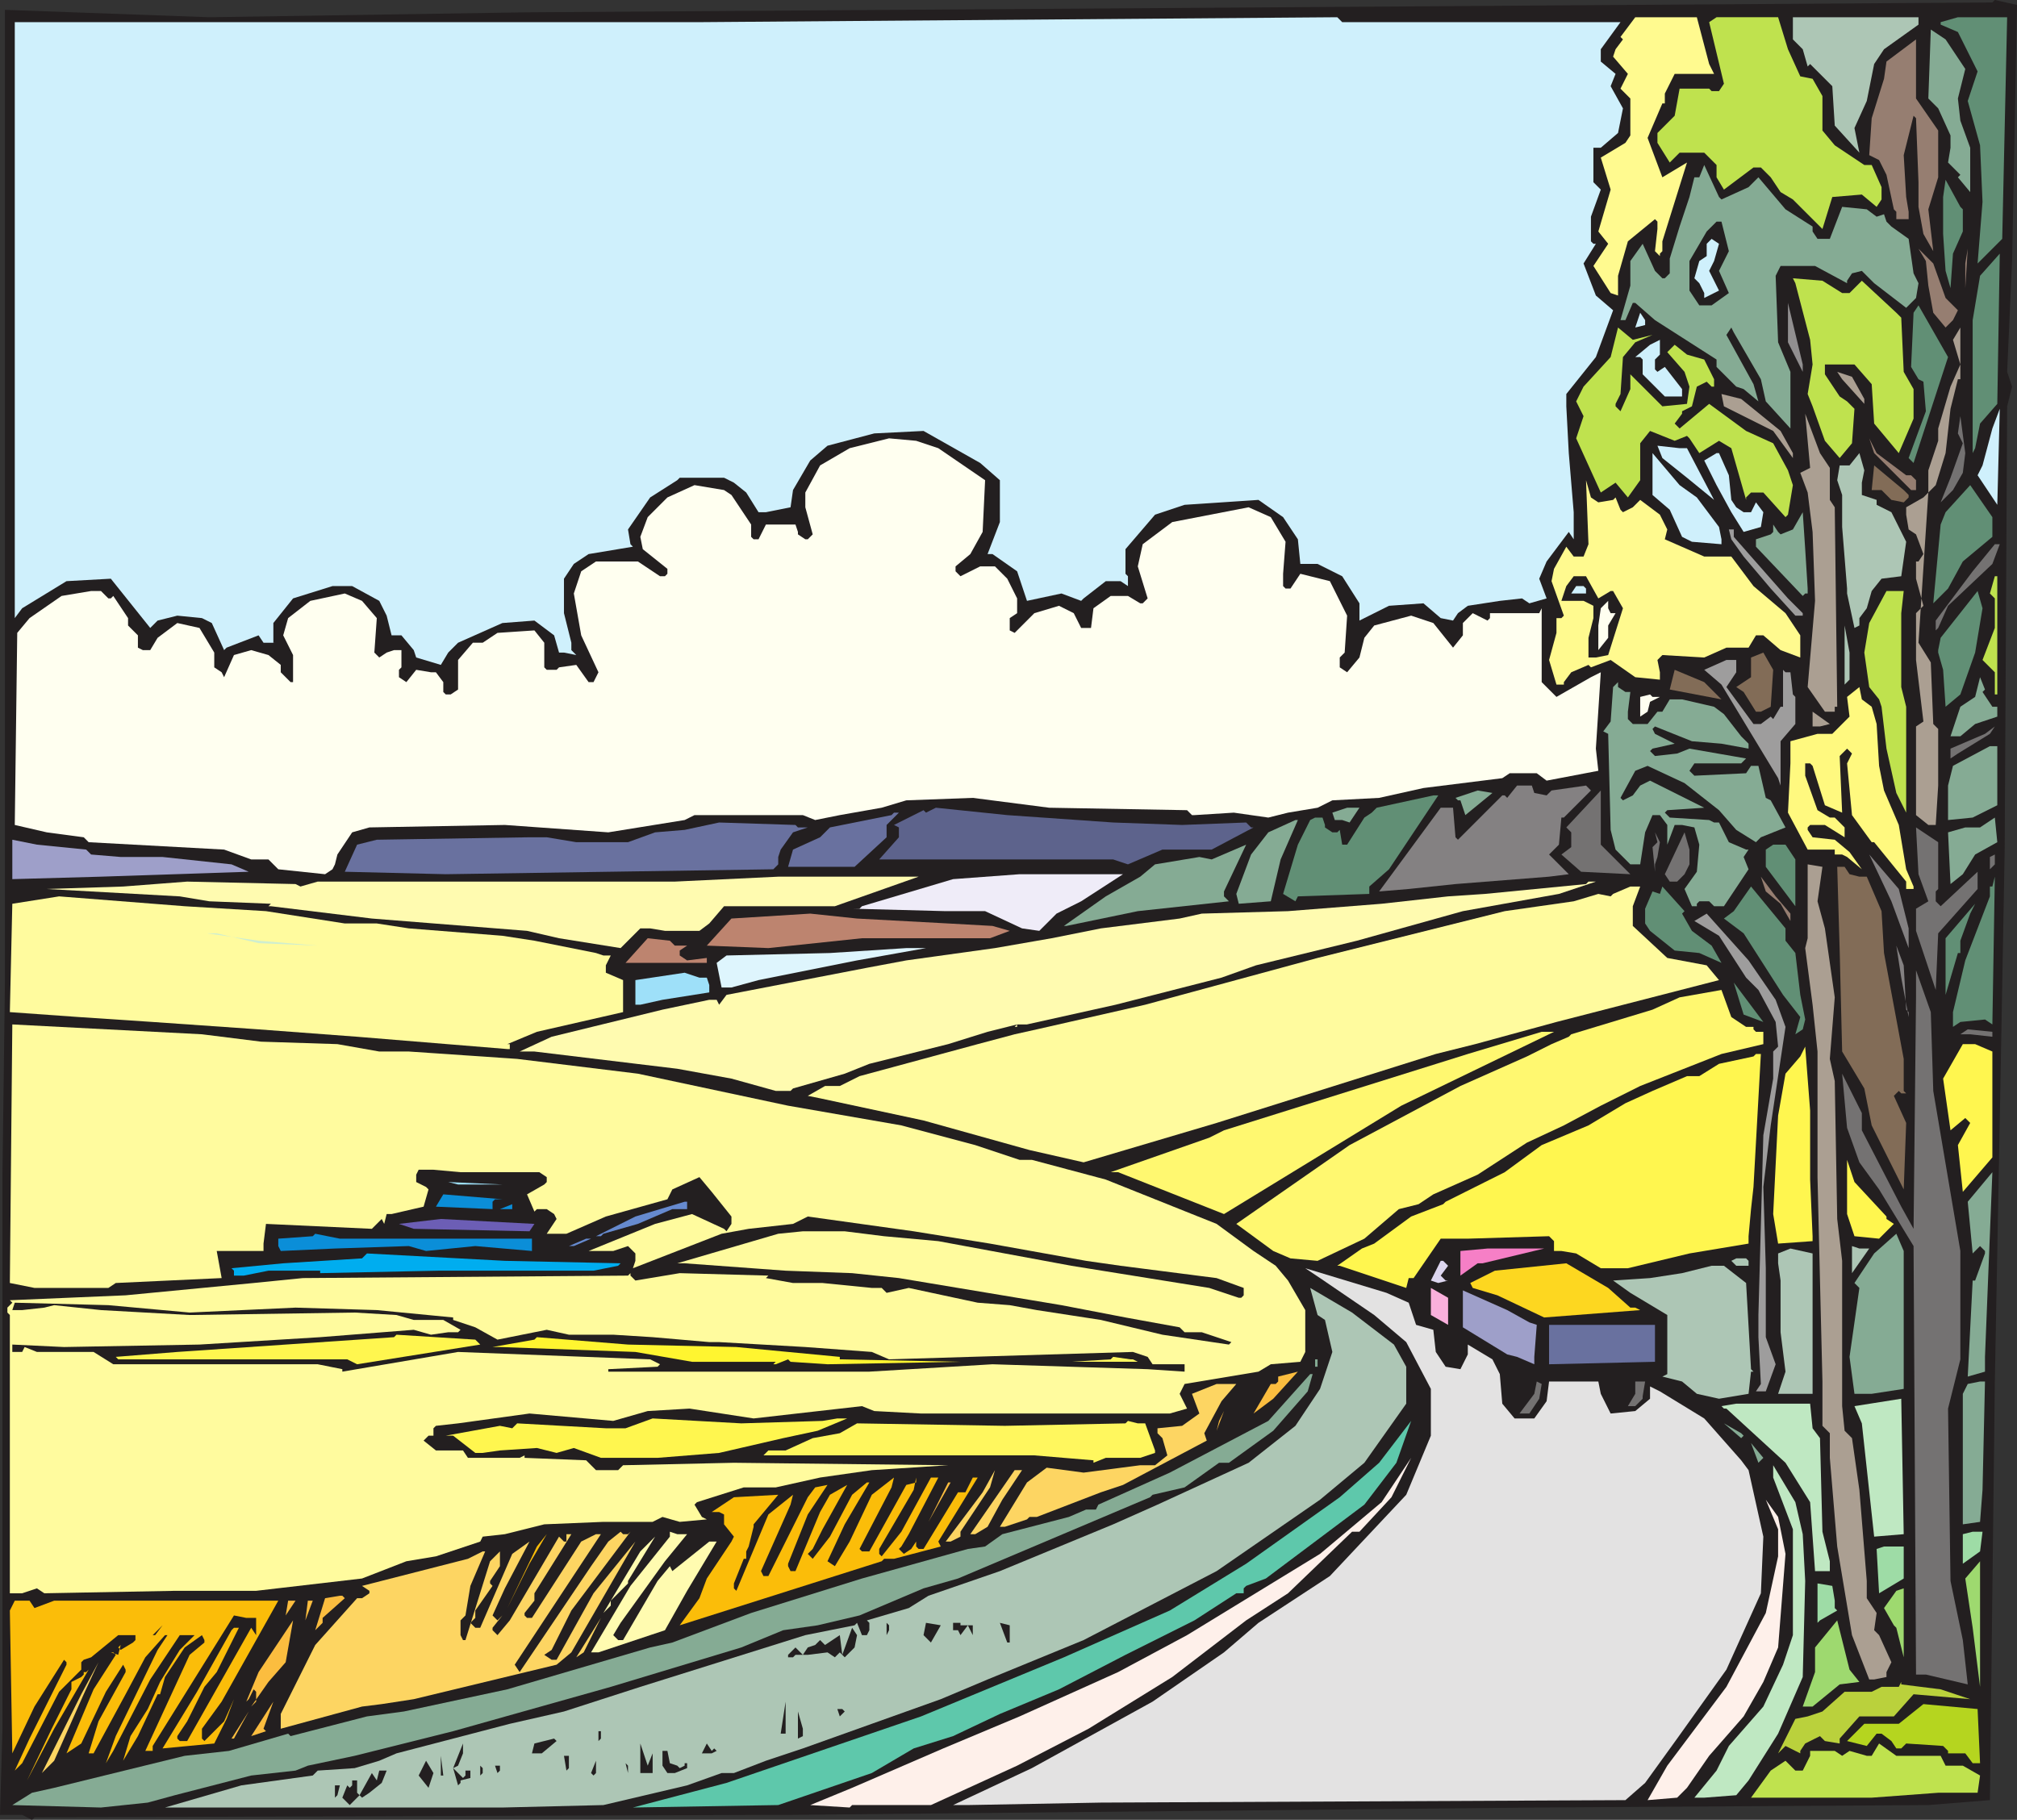 <svg xmlns="http://www.w3.org/2000/svg" width="614.25" height="554.25"><rect width="100%" height="100%" fill="#333333" stroke="none"/><path fill="#231f20" fill-rule="evenodd" d="m613.5 41.25-.75 38.25-1.5 33.75 1.5 4.5-1.5 6-.75 135-1.5 82.5-1.5 79.5-1.5 127.5-18.75 1.5-119.25.75-228 2.25h-7.5l-222 .75-.75.75-3-1.5H0l.75-26.25V357.75l.75-58.5V3l62.25 2.25 96.75-1.5 446.25-3 .75-.75 6.75 1.5-.75 39.75"/><path fill="#cff0fc" fill-rule="evenodd" d="m493.5 6.75-6 8.25v3.75l4.5 3.75-1.5 3.75 3.75 6.75-1.5 7.5-5.25 4.5h-2.25v10.5l2.25 2.25-3 8.25v7.5l.75.75h.75l-3.75 6L486 90l5.25 4.5-5.25 14.25-9 11.25v3.75l.75 14.25 1.5 18v8.25l-1.5-2.25-6.75 9-2.25 5.25 2.25 6-5.25 1.5-2.25-1.5-6.75.75-9.75 1.5-3 2.25-1.5 2.25-3.75-.75-5.25-4.5-10.5.75-9 4.5v-5.25l-5.25-8.25-7.5-3.75H396l-.75-7.5-4.5-6.75-7.5-5.25-22.5 1.5-9 3-9 10.5v7.5l.75.75v3l-2.25-1.5h-4.5l-6.75 5.25-.75.75-6-2.25-10.5 2.25-3-9-7.5-5.25h-1.5l3.75-9.75v-12.75l-6-5.25-17.25-9.75-15 .75-14.25 3.75-5.25 4.5-5.25 9-.75 5.25-7.5 1.5H231l-3.75-6-3.75-3-3-1.5H207l-.75.75-8.25 5.25-6.75 9.75.75 4.5.75.75-13.5 2.25-4.5 3-3 4.5v10.5l2.25 9V198l1.5 1.5-3.75-.75h-1.5l-1.5-5.25-6-4.5-9.75.75-13.5 6-3 3-2.25 3.75-7.5-2.25L126 198l-3.75-4.5h-3l-1.5-6-2.25-4.5-8.25-4.5h-6l-12 3.75-6 7.5v6H84h-3.75l-1.5-2.25-9.75 3.75-.75.75-3.75-8.25-3-1.5-7.5-.75-6 1.5-2.25 2.25-12-15-13.5.75-13.5 8.25-2.25 3V6.75H213l194.25-1.5 1.5 1.5h84.75"/><path fill="#fffa8f" fill-rule="evenodd" d="m520.5 19.5 1.5 3h-12l-3 6v3h-.75l-4.5 10.5 4.5 12 7.5-4.5-7.5 24v3l-.75.75V78l-1.5-1.5.75-6.75V67.5l-.75-.75-8.25 6.75-3 10.5v6l-2.25-.75-5.25-8.25 4.5-6.75-3-3.75 3.75-12.75-3-9.75 7.5-4.5 1.5-2.25V30l-3-3 2.25-4.5-4.5-5.25L492 15l2.25-3-.75-.75 4.5-6h18.75l3.75 14.25"/><path fill="#bfe24e" fill-rule="evenodd" d="m544.5 15 3.75 8.25L552 24l3 5.25v10.5l3.75 4.5 9 6H570l3 6.75v3.75L571.5 63l-4.5-3.75-9 .75-3 9.75-9-9-3.75-2.25-3-4.5-3-3H534l-9 6.75-2.25-3.75v-3.75L519 46.5h-7.5l-3 3-3.75-6v-3l5.25-5.25 1.5-8.25h9l.75.75h2.25l1.5-2.25-4.5-18.75 2.25-1.5h18.75l3 9.75"/><path fill="#adc6b5" fill-rule="evenodd" d="m584.25 7.5-10.5 7.5-3 4.5-2.25 11.25-3.75 8.25 1.5 7.5-7.5-8.25-.75-12-6.75-6.75-.75.75L549 15l-3-3V5.25h38.25V7.5"/><path fill="#618f75" fill-rule="evenodd" d="m609.75 72.75-7.5 7.5 1.5-18.75-.75-17.25-3.75-13.5 3-9-6-12L591 7.5v-.75l5.25-1.5h15l-1.5 67.5"/><path fill="#85ab94" fill-rule="evenodd" d="m598.5 21-2.25 9 .75 6.75 3 8.25v13.5l-3.75-4.5.75-.75-3.75-3.75.75-4.5v-3.75L590.25 33l-3-3L588 9l4.5 3 6 9"/><path fill="#967e71" fill-rule="evenodd" d="m583.5 30 6.75 9.75V54l-3 9.75 1.5 12.75-3-5.25-1.5-8.25v-7.5L583.5 36l-.75-.75-3 12L580.5 60l.75 4.5v2.25h-3.75V64.5l-.75-.75-2.25-10.5-2.25-4.5-3-1.5L570 36l3.75-12 .75-5.25 9-6.75v18"/><path fill="#85ab94" fill-rule="evenodd" d="M524.25 60.75 532.5 57l3-3 8.25 9.75L552 69v1.5l1.5 2.25h3.75L561 63l7.5.75 3 2.25 2.25-.75.75 2.25L576 69l5.25 3.75 1.5 10.5 1.5 3-.75 4.5-3 3-9.75-7.5L567 82.5l-3 .75-1.5 2.25v.75L552.75 81h-10.5l-1.5 3 .75 20.25 3.75 9v17.25l-7.5-8.25-1.5-6.75-8.25-14.25-.75-1.5-1.5 2.25 8.25 15 1.5 5.25-4.5-3.75-2.25-.75-6-6v-2.25L504 97.5l-6-5.25h-.75L495 97.5h-1.5l3-10.5v-7.5l3.75-5.25L504 82.5l2.25 2.25h.75l1.5-1.5v-4.5l3-9.75 3-9 1.5-6h1.5l1.5-3.75 4.5 9.75.75.75"/><path fill="#618f75" fill-rule="evenodd" d="M597.75 63.75v6.75l-3 6.75-.75 10.5-1.5-5.25-.75-11.25V60l.75-5.25L597 63l.75.75"/><path fill="#231f20" fill-rule="evenodd" d="m526.5 76.5-3 6 3 6.75-5.25 3.75h-3.75l-3-4.5v-9l5.25-9 3-3h1.5l2.25 9"/><path fill="#cff0fc" fill-rule="evenodd" d="m522 79.5-1.5 3 3 6-4.5 2.25v-1.5l-1.5-3-1.5-1.5 1.5-5.25 2.25-1.5v-3.75l1.5-1.5 2.25 1.5-1.5 5.25"/><path fill="#967e71" fill-rule="evenodd" d="m592.5 90.75 3.75 3.75-1.5 3-2.25 2.25-3.75-4.5-1.5-8.25-.75-7.5-2.25-3.75 4.5 4.5 3.75 10.5m6-10.5.75-4.5-.75 12zm0 0"/><path fill="#618f75" fill-rule="evenodd" d="m603 129-1.5 7.5-.75 1.5V97.5L603 84l6-6.75-.75 45.75-5.25 6"/><path fill="#bfe24e" fill-rule="evenodd" d="M561 89.25h2.25L567 85.5l10.5 9.75 1.5 1.5.75 16.5 3 5.25v9l-4.5 10.5-7.5-9-.75-12-5.25-6h-9v3l4.5 6.75 2.25 1.5 2.25 2.25L564 135l-3.75 4.5-4.5-5.25-3.75-10.5-1.5-3.75 1.5-9-.75-7.5-4.5-17.25-.75-1.5 9 .75 6 3.75"/><path fill="#918f90" fill-rule="evenodd" d="m549 113.25-4.5-9v-12L549 111v2.25"/><path fill="#618f75" fill-rule="evenodd" d="m582.75 141-1.5-1.5 5.25-14.25-.75-9-1.5-.75-2.25-3.75.75-16.5 1.5-2.25 9 15.75-10.5 32.25"/><path fill="#cff0fc" fill-rule="evenodd" d="m501 99-3 .75 1.5-4.5 1.5 2.25V99"/><path fill="#bfe24e" fill-rule="evenodd" d="m503.25 102-5.25 2.25-3.75 4.5-.75 11.25-1.5 3v.75l1.5 1.5 3-6.75V114l9.75 9.75 7.5-.75.75-5.25-1.5-4.5-5.25-6L510 105l3.75 3 5.25 1.5 3 6v2.25h-.75l-1.5-1.5-3 1.5-1.5 6-3 1.5v.75l-2.25 3 1.5 1.5 9-7.5 11.25 8.25L540 135l4.5 8.25 1.5 4.5-1.5 9-.75.75L537 150h-3.75l-1.5 1.5v.75l-4.5-15.75-3.75-2.25-6 3.75-3-4.5-.75-.75-3.75 1.5-7.5-3-3 3.75v11.25l-3.75 5.25L492 147l-4.5 3-7.5-16.5 2.25-6.75-2.25-4.5 2.25-4.5 8.25-9 2.25-9 4.5 3.75 6-1.5"/><path fill="#ab9f92" fill-rule="evenodd" d="m596.25 115.5-2.25 9-1.5 13.5-3 9.75-2.25 2.25-3 45.75 3.75 6 .75 18.75 1.5 1.5v17.25l-.75 12h-2.25l-3.75-3v-27l2.25-1.5L583.5 201v-14.25l2.25-2.25-2.25-8.25V171h.75l1.5-2.25-2.25-6-2.25-1.5-.75-4.5v-2.25l5.25-3 1.5-1.5v-6.75l3-9v-3.75l3.75-12.75 3-6.75-2.25-7.5 2.25-3.75v15.75h-.75"/><path fill="#cff0fc" fill-rule="evenodd" d="M504 109.5v3l.75.75 2.25-1.5 5.25 6.75v2.25H507l-6.75-6.75v-4.5l-.75-.75H498l4.5-3.75 3-1.5v4.5l-1.5 1.5"/><path fill="#ab9f92" fill-rule="evenodd" d="M567.75 121.5v1.5l-6.75-7.5-1.5-2.25 4.5 1.5 3.75 6.75m-25.5 9.75L546 138v1.5l-6-8.25-15-7.5-.75-3.75 6 1.5 12 9.75"/><path fill="#cff0fc" fill-rule="evenodd" d="m602.25 144.75 1.5-3 3-11.25 2.25-6-.75 29.25-6-9"/><path fill="#ab9f92" fill-rule="evenodd" d="M557.25 142.5v9.75l1.5 2.25.75 60.75h-.75v1.5h-3l-5.25-7.5 2.25-26.25-.75-21-1.5-12-2.25-6 3-1.5-1.5-16.5 4.5 12 3 4.5"/><path fill="#747272" fill-rule="evenodd" d="m597.75 144-3 5.25L591 153l3-7.5 3.75-10.5-1.5-3 .75-5.25 1.5 11.25-.75 6"/><path fill="ivory" fill-rule="evenodd" d="m285.75 136.5 14.25 9.75-.75 15.75-3.75 6.75-4.5 3.75v1.5l1.5 1.5 6-3h4.5l3.75 3.75 3 6v4.5l-2.25 1.5V192l1.5.75 6-6 7.5-2.25 4.5 2.25 2.25 4.5h3l.75-6 5.25-3.75h5.25l3.75 2.25h.75l1.5-1.5-3-9.75 1.5-6.75 9-6.75 23.25-4.5 6.75 3 4.5 7.5-.75 9.75v3.75l.75.75h1.5l3-4.5 9 2.25 5.25 10.5-.75 11.25-1.5 1.5v3l2.25 1.5 3.75-4.5 1.5-6 3-3.75 11.25-3 6.75 2.25 6 7.5 3-3.75v-3.75l3-3L453 189l.75-.75v-1.5h15l.75-1.5v22.5l4.5 4.5 10.5-6 3-1.5L486 228l.75 6.75-15.75 3-3-2.25h-8.25l-2.25 1.5-24 3-13.5 3-14.25.75-4.5 2.25-9 1.5-6 1.5-10.5-1.5-12 .75H363l-1.5-1.5-42-.75-23.25-3-20.25.75-7.5 2.25-12.75 2.25-7.5 1.5-3.75-1.5h-33l-3 1.5-23.25 3.75-31.5-2.25-41.25.75-5.25 1.5-4.5 6.75-.75 3-.75 1.5-2.25 1.5-14.25-1.5-3-3H76.5l-8.25-3L27 256.5l-1.5-1.5-11.25-1.5-9.75-2.25.75-58.5 3.75-4.5 9.75-6.75 9-1.5h3l2.25 2.25h.75l.75-.75 4.5 6.75v2.25l3 3v3.75l1.5.75h2.25l2.25-3.75 6-4.5 6.75 1.5 4.5 7.5v4.5l2.25 1.5.75 1.5 3-6.75 5.25-1.5 5.25 1.5 3.75 3v2.25l3 3h.75v-8.25l-3-6 1.5-5.25L94.5 183l10.5-2.25 5.25 2.25 4.5 5.25-.75 10.5 1.5 1.5 2.25-1.5L120 198h2.25v5.25l-.75.75v2.25l2.25 1.5 3-3.75 4.5.75h1.5l2.25 3v3l.75.75h1.5l2.25-1.5v-9l4.5-5.25h3l4.5-3 11.25-.75 3 3.75v7.5l.75.75h3l.75-.75 5.25-.75 3.75 5.25h1.5l1.5-3L177 193.5l-2.25-12.75L177 174l4.5-3h12.75l6.75 4.5h1.5l.75-.75v-1.5l-7.5-6-.75-3.75 2.25-6 6-6 8.25-3.75 9 1.5 2.25 1.5 6 9v3.75l.75.75h1.5l2.25-4.5h9L243 162v.75l2.25 1.5h.75l1.5-1.5-2.25-8.25V150l4.5-8.25 9-5.25 12-3 8.25.75 6.75 2.25"/><path fill="#967e71" fill-rule="evenodd" d="M580.5 144.75h1.5l1.5 1.5v3H582L570.75 138l-1.5-4.5 2.25 4.5 9 6.75"/><path fill="#cff0fc" fill-rule="evenodd" d="m513.75 136.5 8.25 15.75-8.25-6.75-7.5-6-1.5-3.75 6.75.75h2.25m12.75 8.25.75 7.5 1.5 2.25L531 156h2.25l1.5-3 2.25 3-.75 4.5L531 162l-3.75-6-4.5-8.25-3.75-7.5 3.75-2.25h.75l3 6.75m-9.75 6.75 6.75 9 .75 3.75v1.5l-9-.75-3-1.5-3.75-8.25-5.25-4.5V138l8.25 9.75 5.25 3.75"/><path fill="#adc6b5" fill-rule="evenodd" d="M567 147v3.75l4.5 1.5v1.5L576 156l4.5 9-1.5 10.5-6 .75-3 3.75-1.5 5.25-2.25 3v2.25l-1.5.75-2.25-10.5v-1.5L561 160.5v-9.75l-1.5-4.5.75-4.5h3l3-3.75 1.5 5.25L567 147"/><path fill="#826c57" fill-rule="evenodd" d="M581.25 150.75v.75l-1.5 1.5-3.75-.75-3-3h-3l.75-7.5 9 7.5 1.5 1.5"/><path fill="#fffa8f" fill-rule="evenodd" d="m486.75 153 4.5-.75.75-.75 1.5 3.75.75.75 3-1.5 2.25-2.25 6 4.5 2.25 4.5-.75 3 12 5.25h8.25l6.75 9 9.75 8.25 4.5 6.75v6.75l-6-2.25-5.25-4.5h-2.25l-2.25 3.75h-6.75l-6.75 3-12.75-.75-1.5 1.5.75 3.75V207l-7.5-.75-7.5-5.25-6 2.25-.75-.75-5.25 2.25-2.25 3v.75H474l-2.25-7.5 2.25-8.25v-4.5h1.5l.75-.75-3.75-10.5.75-3.75 3.75-6.75 2.25 3h3l1.5-3.75-.75-19.5 1.5 5.25 2.25 1.5"/><path fill="#618f75" fill-rule="evenodd" d="m606.75 163.5-9 7.5-4.5 8.25-4.5 4.5 2.25-24 1.5-3.75 7.5-8.25 6.75 9.75v6"/><path fill="#85ab94" fill-rule="evenodd" d="M550.5 179.25v1.5h-.75l-.75.75-14.25-15v-2.25l4.5-1.5.75-.75v-2.25l1.5 2.25.75.75 3.75-1.5 3-5.25.75 11.25.75 12"/><path fill="#9e9d9d" fill-rule="evenodd" d="m528 163.5 16.5 18.75 4.5 4.5v.75h-2.25l-7.5-8.25-8.25-9.75-3.75-5.25-.75-3h1.5v2.25"/><path fill="#747272" fill-rule="evenodd" d="m606.75 171.75-13.5 12.75-3 6.75-.75.75v-3l11.25-15 6.75-8.25h1.5l-2.25 6"/><path fill="#231f20" fill-rule="evenodd" d="m486.75 182.25 3.75-2.25h.75l3 5.25-4.5 14.25-3.75.75h-2.25v-6l1.5-6v-3.75l-3-1.5h-6.75l1.5-4.5 2.25-3H483l3.75 6.75"/><path fill="#bfe24e" fill-rule="evenodd" d="m607.5 204.75-3.75-3.75 3.75-9.75v-9l-1.5-1.5 1.5-5.25h.75v36h-.75v-6.75"/><path fill="#cff0fc" fill-rule="evenodd" d="M483 179.25v1.5h-4.5l1.5-2.25h2.25l.75.75"/><path fill="#bfe24e" fill-rule="evenodd" d="M579 186.75v22.5l1.5 6v32.25l-3-6-3-13.5-1.5-12.75-.75-2.25-3-3.75-1.5-10.5 1.5-9 5.25-9.75h5.25l-.75 6.75"/><path fill="#618f75" fill-rule="evenodd" d="M601.5 198.75 597 211.5l-4.5 3.75-.75-11.25-1.5-5.25V198l.75-3.75L602.25 180l1.5 5.25-2.25 13.5"/><path fill="ivory" fill-rule="evenodd" d="M490.5 186.75h1.5l-2.25 3.75v3.75l-3 3.75v-7.5l.75-5.25 2.25-2.25v2.25l.75 1.5"/><path fill="#adc6b5" fill-rule="evenodd" d="m563.25 207-1.5 1.5v-18l1.5 8.25V207"/><path fill="#826c57" fill-rule="evenodd" d="m539.25 215.25-3 1.5h-1.5l-3.75-6-2.25-1.5 4.5-3v-6l3.75-1.5 3 5.25-.75 11.25"/><path fill="#9e9d9d" fill-rule="evenodd" d="m528.75 204.75-3 4.5L534 220.5h2.25l3-2.25.75.75 2.25-3.75h-.75 1.5V204l.75.75h1.5l.75 6.75.75.75v8.25l-4.5 5.25v13.5l-.75-2.25-17.25-28.5L519 204l6.75-3h3v3.75"/><path fill="#826c57" fill-rule="evenodd" d="m524.25 213-15.75-3 1.5-6 9 3.75 5.25 5.25"/><path fill="#85ab94" fill-rule="evenodd" d="m603.75 210.75 3 4.5h1.5v3l-6.75 2.25-4.5 3.75h-3l3-9 4.5-3 1.5-6 1.5 3.75-.75.75m-108.75 0h1.5l-.75 6V219l1.5 1.5h4.5l3-3.75h1.5l2.25-3.75h3.75l9.75 2.25 3 2.25 5.25 6.75 2.25 2.25v1.5l-8.25-1.5-9-.75-11.25-4.5-.75.75.75 1.5 6 3-6.75 1.5-.75.75 1.5 1.5 6.75-.75 3.75-1.5 17.25 3-1.5 1.5H516l-1.5 2.25 1.5 1.5 15.75-.75 1.5-2.25h2.25l2.25 9.75 1.5.75 4.5 8.25-7.5 3-1.5 1.5-6-3.75-5.25-6-10.5-8.25-11.25-5.25-3.75 1.5-4.5 8.25.75.75 3-1.5 2.25-3 3-1.5L519 246l-11.25.75-.75.75 1.5 1.5 12 .75 1.5.75h1.5l3 6 5.25 2.25h.75L531 261l1.5 3.75L525 276h-3l-1.5-1.5h-3l-.75.75v.75h-1.5l-2.25-5.25 3.75-5.25.75-8.25L516 252l-3.75-.75H510l-2.25 6v-6l-2.25-3h-2.25L501 253.5l-1.5 9.75h-3l-4.5-4.5-1.5-6-.75-29.25-1.5-.75 2.25-3 .75-10.5 1.5-1.5v1.5l2.25 1.5"/><path fill="#fff97f" fill-rule="evenodd" d="m570 215.25 1.5 5.25.75 12.75 1.5 7.5 4.5 10.5 2.25 13.5 2.25 5.25v.75h-2.25v-2.25l-9.75-12H570l-6-8.25-1.5-15.75 1.5-3-1.5-1.5-2.25 2.25.75 17.25-5.25-2.25-3.75-12-.75-.75h-1.5v3.75l3.75 10.5 3.75 2.25h1.5l3 3v3l-6-3.75h-4.5l-.75.75v.75L552 255l6.75.75 4.5 3.75 3.75 5.25-4.5-3.75-1.5-.75h-2.25v-1.5h-8.25l-6-11.25.75-15v-6.75l8.25-2.25h4.5l5.25-5.25-.75-6 3.75-3L567 213l3 2.25"/><path fill="ivory" fill-rule="evenodd" d="m505.5 212.25-3 1.5-.75 3-2.25 1.5v-6l3-.75.75.75h2.25"/><path fill="#ab9f92" fill-rule="evenodd" d="M554.25 221.25H552v-4.5l5.25 3.75-3 .75"/><path fill="#747272" fill-rule="evenodd" d="M596.25 229.5 594 231v-3l10.5-4.5 3-2.25-1.5 2.25-9.75 6"/><path fill="#85ab94" fill-rule="evenodd" d="m608.25 245.25-7.5 3.75-7.5.75v-10.5l1.5-6 11.25-6h2.25v18"/><path fill="#848182" fill-rule="evenodd" d="m467.25 241.5 3.75.75 1.5-1.5 10.5-1.5 1.5 1.5-8.25 8.25h-.75l-.75 8.25-3 3 6 6-6 .75-28.5 2.25-14.25 1.5-9 .75 18.75-25.5h3.75l.75 9 .75.75 13.5-13.5h.75l.75.75 3-3.75h4.5l.75 2.25"/><path fill="#85ab94" fill-rule="evenodd" d="m446.25 248.25-1.5-4.5H444l-.75-.75 6.75-2.25 4.5.75-8.25 6.75"/><path fill="#747272" fill-rule="evenodd" d="m492 261.75 4.5 4.5-15-.75-6-5.25 3-2.25v-4.5L477 252l10.5-11.25v16.5l4.5 4.5"/><path fill="#618f75" fill-rule="evenodd" d="m423 264.75-6 5.25v2.25l-21.75.75-.75 1.5-3.75-2.25 4.5-15 3.75-7.5 1.5-.75h2.25l.75 2.25v.75l2.25 1.5h1.5l.75-.75.75 4.5h1.5l5.25-8.25 2.25-1.5 1.5-1.5 17.25-3.75h1.5l-15 22.5"/><path fill="#5d638c" fill-rule="evenodd" d="m339 250.5 21 .75 19.5-.75 1.5 1.5h.75L369 258.75h-15l-10.5 4.5-4.5-1.5h-71.25l6-6.75v-3l-1.5-.75 9-4.5.75.75 3-1.5 21.75 2.25L339 250.5"/><path fill="#85ab94" fill-rule="evenodd" d="m411 250.5-2.25-.75h-2.25l-.75-2.25 4.5-1.5H414l-3 4.5"/><path fill="#69719f" fill-rule="evenodd" d="M270 251.25V255l-9.75 9H240l1.5-5.25 8.25-3.75 3-3 18.75-3.75.75-.75h1.5l-3.75 3.75"/><path fill="#85ab94" fill-rule="evenodd" d="m601.5 260.25-3.75 6-3.75 3-.75-15.75 5.25-1.5h4.5l4.5-3 .75 7.5-6.75 3.75m-211.5 1.5-3 12.75-9.75.75-.75-3 4.5-12 5.25-6.75 8.25-3.75h.75l-5.25 12"/><path fill="#69719f" fill-rule="evenodd" d="M243 252h3l-4.5 1.5-3.75 5.25L237 261v2.25l-1.5 1.5-99.75 1.5-30.75-.75 3.75-8.25 6-1.5 46.5-.75h5.25l9 1.5h15.75l8.25-3 9-.75 10.5-2.25 23.25.75.75.75"/><path fill="#747272" fill-rule="evenodd" d="m590.25 270.75-.75.75v3l1.5 1.5 11.25-10.5v5.25l-12 13.5-.75 17.25-6-18v-6.75l3.75-2.25-3-8.25-.75-14.25 6.75 4.5v14.25m-85.5-9.75-.75 2.25v2.25l-.75-7.5 1.5-1.5-.75-3 1.5 3-.75 4.5m9.75 2.25-1.5 3-2.25 2.25h-2.25l-1.5-2.25 6-12.75 1.5 5.25v4.5"/><path fill="#9e9fc9" fill-rule="evenodd" d="m26.25 258.75 1.5 1.5 9 .75H49.5l21 2.25 5.25 2.25-45 1.5-27 .75v-12l7.5 1.5 15 1.5"/><path fill="#85ab94" fill-rule="evenodd" d="m372.75 273 1.5 1.5-27.75 3-21.75 4.5H324l12.75-9 10.5-6 4.5-3.75 13.5-2.25 3.75.75 10.5-4.5-6.75 14.25v1.5"/><path fill="#618f75" fill-rule="evenodd" d="M546.75 261.75V276l-9-12v-5.25l2.25-1.5h3.75l3 4.5"/><path fill="#848182" fill-rule="evenodd" d="M581.25 282.75v6L576 274.5l-6.75-14.25 9 10.5 3 12"/><path fill="#747272" fill-rule="evenodd" d="M606 264.75V261l1.5-.75v3l-1.5 1.5"/><path fill="#ab9f92" fill-rule="evenodd" d="m553.5 274.5 2.25 8.25 3 21-1.5 18.75 1.5 6.75.75 42L561 384v44.25l.75 7.5L564 438l2.25 15.75 2.25 27.75v5.25l3 4.5-.75 5.25 1.5 1.5 3.75 8.25-1.5 3v1.5l-3.75.75h-1.5L564 498l-4.5-27-2.25-27v-7.5l-2.25-2.25v-13.5l-.75-30.75-.75-31.5v-38.25L552 306l-2.25-17.25.75-3v-22.5l4.5.75-1.5 10.5"/><path fill="#826c57" fill-rule="evenodd" d="m563.25 266.25 3 .75h2.25l4.5 10.5.75 12.75 6 32.25v9.75l.75.75H579l-.75-.75-1.5 1.5 3.75 8.25-.75 20.25-9.75-19.5-2.25-11.25-6.75-11.25-.75-30.75-.75-25.5h2.25l1.5 2.25"/><path fill="#efecf8" fill-rule="evenodd" d="m329.25 274.5-7.5 3.75-5.25 5.25-5.25-.75L300 277.5h-12l-28.5-.75h2.25l.75-.75 27.75-8.25 20.25-1.5H342l-12.75 8.25"/><path fill="#fffb9e" fill-rule="evenodd" d="m81 277.5 24 3.75h9.75l9.75 1.5L153 285l9.75 1.5 18.75 3.75 2.25.75H186l-1.5 3v2.25l5.25 2.25v9.75l-26.25 6-9 3.75h.75v1.5h-.75l-45.75-3.75-30-2.25-32.25-2.25-22.5-1.5-21-1.5.75-33L18 273l38.25 3L81 277.5"/><path fill="#fffbb0" fill-rule="evenodd" d="M254.25 276H220.5l-4.5 5.25-3 2.25h-10.5l-4.5-.75h-3l-6 6-18.75-3-9.75-2.25-47.25-3.75L82.5 276h-.75l.75-.75-18.75-.75-9-1.5-40.5-2.25L37.5 270l19.5-1.5 33 .75 1.5.75 5.25-1.5H205.5L237 267h42.75l-25.5 9"/><path fill="#967e71" fill-rule="evenodd" d="M545.25 278.25v2.25l-3-5.25-4.5-3.75-1.5-4.5 4.5 6 4.5 5.25"/><path fill="#618f75" fill-rule="evenodd" d="m604.5 310.5-7.5.75-2.25 1.5v-4.5l3.75-15.75L606 273v-3h.75l.75-3-.75 45-2.25-1.5"/><path fill="#fffb9e" fill-rule="evenodd" d="M309 314.25v.75l6.75-1.5 33-7.5 52.5-14.25 57-14.25 21-3 7.5-2.25 3.75.75.75-.75 5.25-2.25h3l-2.25 6v6l10.5 9.75 12 2.25 3.75 4.5-49.5 12.75-24.75 6.75-12 3-66.75 21-40.5 12-16.5-3.75-32.25-9-31.5-6.75-3.75-.75 5.25-3h4.5l6-3 36-9.75 11.25-3v-.75"/><path fill="#fffbb0" fill-rule="evenodd" d="m474.75 272.25-29.25 5.25-32.25 9-30.75 7.5-10.5 3.75-32.25 8.25-27 6h-3v.75H309l.75-.75-9 2.25-12 3.75-24 6-7.5 3-15.75 4.5-.75.75h-4.5l-13.5-3.75-16.5-3-43.5-5.25h-4.5l9.75-4.5 33.75-8.25 14.25-3h2.25l.75 1.5 2.25-3 42.75-8.25 12-2.25 27-3.75 17.25-3 15-3 24-3 6.75-1.5 26.25-.75 28.5-2.25L441 273l11.25-.75 30.75-3 .75-.75H486l-11.25 3.75"/><path fill="#618f75" fill-rule="evenodd" d="m512.25 278.25 3 5.25 6 4.5 3 5.25-6.75-3-7.5-.75-7.5-6-1.5-2.25v-4.5l2.25-5.25 2.25.75.75-2.25 6.75 7.5-.75.75m31.5 8.25 3 3.75 1.5 12.75 1.5 7.5-.75 3-2.25 1.5 1.5-5.25L543 303l-12-18.75-6-4.5 3-2.25 5.25-7.5 10.5 12.75v3.75m53.25 0v3.75h-.75L592.5 303v-17.25l9-10.5-1.5 3-3 8.25"/><path fill="#cfeecf" fill-rule="evenodd" d="m96.75 288-18-.75-12.75-3h-3l15.75 2.25 18 1.5"/><path fill="#bd846f" fill-rule="evenodd" d="m288.75 281.25 13.5.75 5.25 1.5-6 2.25h-39l-28.5 3-18.75-.75 7.5-8.25 24-1.5 14.25 1.5 27.75 1.5"/><path fill="#9e9d9d" fill-rule="evenodd" d="m540.75 304.5 3 8.25-4.5 30L537 361.5l.75 24.75v21l3 8.25-3 8.25h-3l1.5-2.25-.75-14.25v-6.75l1.5-54.75 3-17.25v-8.25l1.5-1.5-.75-7.5-5.25-9.75-3.75-3.75L523.5 285l-7.5-4.5 3.75-2.25 12.75 14.25 8.25 12"/><path fill="#bd846f" fill-rule="evenodd" d="M205.5 288h3.75l-2.25 1.5v1.5l2.25 1.5 6-.75v1.5H190.5l6.75-7.5 6.75.75 1.5 1.5"/><path fill="#848182" fill-rule="evenodd" d="m580.5 307.5.75.75v1.5l-2.25-12-1.5-9.75 2.25 6 .75 13.5"/><path fill="#def5fd" fill-rule="evenodd" d="m261 292.5-30 6-8.25 2.25h-3l-1.5-7.5 3-2.25 31.5-.75 23.25-1.5h6l-21 3.75"/><path fill="#747272" fill-rule="evenodd" d="M588.75 332.25 597 381v33l-3.75 15 .75 52.5 3.75 18 1.5 13.5-12.75-3h-3l-.75-130.5-10.5-17.25-6-8.25-3.75-10.5L561 327l6 12v5.25l12 23.25 3.75 6.75.75-70.5v-8.25l4.5 12.75.75 24"/><path fill="#9ee0f9" fill-rule="evenodd" d="M215.25 297.75 216 300v2.25l-14.25 2.25L195 306h-1.5v-7.5l15-2.25 4.5 1.5h2.25"/><path fill="#618f75" fill-rule="evenodd" d="m531 309-3-9.75 9 12zm0 0"/><path fill="#fff870" fill-rule="evenodd" d="M531.75 312.75H534v.75l.75.75H537V318l-12.75 3-24.75 9.75-12 6-11.25 6L465 348l-15 9.75-13.5 6-4.5 3-6 1.5-10.5 9-14.25 6.75-8.25-.75-5.25-2.25-11.25-8.25 34.5-24 33.75-18 20.25-9 7.5-3.75 5.25-2.25.75-.75 24.75-7.5 8.25-3.75 12.75-2.25 3 8.25 4.5 3"/><path fill="#fffb9e" fill-rule="evenodd" d="m79.5 317.25 23.25.75 12.75 2.25h9l33 2.25 36.75 4.5 45.75 9.75 34.5 6 22.5 6 13.5 4.5h3.75l22.5 6 33.75 13.5 11.25 8.25 6.75 4.5 3.75 4.5 5.25 9v12.75l-1.5 3-9 .75-3.75 2.25-22.5 3.75-1.5 3 2.25 4.5-5.25 1.5H280.5l-14.25-.75-3.75-1.5-33 3.75-19.5-3-12.75.75-10.5 3-25.5-2.25-21.75 3-6.75.75-.75.75v2.25h-1.5l-1.5 1.5 3.75 3H141l1.5 2.25h15.75l1.5-.75v.75l18.75.75 3 3h6.75l1.5-1.5 33.75-.75 65.25.75-23.25 1.5-15.75 2.25-13.5 3h-9.75l-14.25 4.5-.75.75 2.25 3.75 1.5.75-8.25.75-5.25-1.5-3 1.5h-15l-18 .75-12 3-6.75.75-.75 1.5-13.5 4.5-9 1.5-13.5 5.25L78 484.5H53.25l-39.75.75-2.25-1.5-4.5 1.5H3V400.5l-.75-.75v-1.5l1.5-1.5L3 396l35.25-1.5 39-3.75 15-1.5 99-.75.75-.75v.75l1.5 1.5 13.5-2.25 27 .75h3-3l-.75.75 8.25 1.5h9l15 1.5h3l1.5 1.5 6.75-1.5 21 4.5 9.75.75 8.25 1.5 19.5 3 18.75 4.5 20.25 3 .75-.75-9-3h-5.25l-1.5-1.5-16.5-3-19.5-3.75-49.5-8.25-14.25-1.5-20.25-.75-30.75-2.25h-2.25l30.75-9 7.5-.75h12.75l12 1.5 16.5 1.5 40.5 7.5 42 6.75 9 3h.75l.75-.75v-2.25l-8.25-3-29.25-3.75-10.5-1.5-29.25-5.25-23.25-3.75-32.25-4.5-4.5 2.25-13.5 1.5-8.25 1.5-27 10.5.75-2.25v-2.25l-2.25-2.25-4.5 1.5h-7.5l20.25-8.25 11.25-3 9.75 4.5.75.75 1.5-2.25v-2.25l-6-7.5-3.75-4.5-8.25 3.75-1.5 3-18.75 5.25-12 5.25h-6l3-4.5-.75-1.5-2.25-1.5h-3l-.75.75-2.25-5.25 5.25-3 .75-.75v-1.5l-2.25-1.5h-24l-8.25-.75h-4.5l-.75 1.5V360l3 1.5.75.75-1.5 5.25-9.75 2.25h-1.5l-.75 3-.75-1.5-3 3-32.25-1.5-.75 6V381H66l1.5 8.25-32.25 1.5-2.25 1.5H10.5l-7.5-1.5.75-78.75 57.75 3 18 2.25"/><path fill="#747272" fill-rule="evenodd" d="M606.75 315.75 600 315h-3l2.25-1.5 7.5.75v1.5"/><path fill="#fff870" fill-rule="evenodd" d="m426.75 336.75-54 33L340.5 357h-2.25l30-10.5 4.5-2.25L447 321l22.5-6.75h3.75l-46.5 22.5"/><path fill="#fff" fill-rule="evenodd" d="m594 315.75-1.5 4.5 1.5-4.5"/><path fill="#fff64f" fill-rule="evenodd" d="M606.75 320.25v32.25l-9 10.5-1.5-14.25L600 342l-1.5-1.5-4.5 3.75-2.25-15.75 6-10.5h3.75l5.25 2.25m-55.5 39 .75 17.25v1.5l-10.5.75-1.5-9 1.5-30 2.25-12.75 4.5-5.25 1.5-3 1.5 19.5v21M534 361.5l-.75 6.75-.75 8.25v2.25l-18 3-18.75 4.5h-8.25l-7.5-4.5-4.5-.75h-2.25v-3l-1.5-1.5-24.75.75h-8.25l-8.25 12H429l-.75 3L408 385.5h-.75l7.5-5.25 3.75-1.5 11.25-8.25 9.75-3.75.75-.75 18-9 11.25-8.25 14.25-6L495 336l8.25-3.75 10.5-4.5h3.75l6-3.75 10.5-2.25.75-.75h1.5L534 361.5m40.5 9v.75l2.25 1.5-4.5 4.5-7.5-.75-2.25-6.75v-16.5l2.25 6.75 9.75 10.5"/><path fill="#85ab94" fill-rule="evenodd" d="m604.5 417.75-5.25 1.5 1.5-29.25h.75l3-8.25V381l-1.5-1.5-2.25 2.25-1.5-15.75 7.5-9-2.25 56.25v4.5"/><path fill="#9ee0f9" fill-rule="evenodd" d="m139.5 360.75-3-.75 16.5.75zm0 0"/><path fill="#0b8ed8" fill-rule="evenodd" d="m150.75 365.25-.75.75v2.25l-17.25-.75 2.25-3.75 18 1.5h-2.25"/><path fill="#668acf" fill-rule="evenodd" d="M209.25 368.25h-4.5l-10.5 4.5-10.5 3-.75.75h-1.5l12-6 15-4.5h.75v2.25"/><path fill="#0b8ed8" fill-rule="evenodd" d="m152.25 368.25 3.75-1.5v1.5zm0 0"/><path fill="#6c5eb5" fill-rule="evenodd" d="m161.25 375-35.25-.75-4.5-1.5 12.75-1.5 28.5 1.5-1.5 2.25"/><path fill="#0b8ed8" fill-rule="evenodd" d="M162 377.25V381l-17.25-1.5-15 1.5-5.25-1.5-22.5.75-16.5.75-.75-1.5v-2.25l10.5-.75.75-.75 7.5 1.5H162"/><path fill="#85ab94" fill-rule="evenodd" d="m579.75 423-9.75 1.5h-5.25l-1.5-11.25 3-21-1.5-1.5 6-9 6.75-6 2.25 5.25v42"/><path fill="#668acf" fill-rule="evenodd" d="M174.75 379.5h-1.5l5.25-2.25h1.5l-5.25 2.25"/><path fill="#adc6b5" fill-rule="evenodd" d="m569.25 380.25-5.25 7.5v-8.25l2.25.75h3"/><path fill="#f67fc6" fill-rule="evenodd" d="M451.5 384.75H450l-5.25 3.75V381l8.25-.75h17.25l-18.75 4.5"/><path fill="#adc6b5" fill-rule="evenodd" d="M552 424.5h-10.5l2.25-6.75-1.5-12V390l-.75-5.25v-3l3.75-1.5 6.75 1.5v42.75"/><path fill="#00adef" fill-rule="evenodd" d="m189 384.75-.75.75-7.5 1.5H133.5l-36 .75V387H81.75l-7.5 1.5h-3V387l-.75-.75 15.75-1.5 24-1.5 1.5-1.5 42 2.25 35.25.75"/><path fill="#adc6b5" fill-rule="evenodd" d="M532.5 384v1.5h-3.75l-1.5-1.5 1.5-.75h3l.75.75"/><path fill="#ddd6ef" fill-rule="evenodd" d="m441 385.5-2.25 3 1.5 1.5h.75l-3 .75-2.25-.75 3-6h.75l1.5 1.5"/><path fill="#fdd720" fill-rule="evenodd" d="M496.5 398.25h1.5l1.5.75-29.25 2.25L456 394.5l-7.5-2.25-.75-1.5 7.5-3.75 21.75-2.25 12.75 7.5 6.75 6"/><path fill="#adc6b5" fill-rule="evenodd" d="m531.75 390.75 1.5 26.25.75.75h-.75l-.75 6.75-9 1.5-6.75-1.5-4.5-3.75-6-1.5 1.5-.75v-18l-11.25-6.75-5.25-3.75 11.25-.75 9.75-1.5 9-2.25H525l6.75 5.25"/><path fill="#e3e2e2" fill-rule="evenodd" d="m429 396.75 2.25 6.75 5.25 1.5.75 6.75 3 4.5 4.5.75 2.25-4.5v-3l7.5 4.5 2.25 4.5.75 9 3.75 4.5h6l3.75-5.25.75-6h15l.75 3.75 3 6 7.5-.75 4.5-3.75v-3.75l3 1.5L519 432l11.25 12.75 2.25 3L537 468l-.75 17.25-10.5 23.25-15 21L501 543l-6 5.25-159.75.75-40.5.75h-4.5l24-11.25L351 518.25l21.75-15 10.5-9L405 480l23.25-24.75 7.5-18V423l-7.5-14.25-9.75-8.25-16.5-11.25-4.5-3 24.75 7.5 6.75 3"/><path fill="#adc6b5" fill-rule="evenodd" d="m424.5 409.5 3.75 6.75v11.25l-12.75 18-13.5 11.25-31.5 21.75-40.5 21-29.25 12-14.25 6-42 15-11.25 3.75-9.75 3.75h-3.75l-10.5 3.75-25.5 6-30.75.75H50.25l23.25-6.75 21.75-3 1.5-1.5 11.25-.75 7.5-2.25 5.25-2.25 34.5-9 16.5-3.75 23.25-7.5L245.25 498l15-3 .75-.75 1.5 3.75h1.5l.75-1.5v-2.25l-.75-.75 12.75-3.75 6-3.75 21.75-7.5 34.5-14.25 13.5-6 27.75-12.75 14.25-11.25L402 423l3.75-11.25-2.25-9.75-2.25-1.5-2.25-8.25 12.75 7.5 12.75 9.75"/><path fill="#9e9fc9" fill-rule="evenodd" d="m468 403.5-.75 9.75v2.25l-5.25-2.25-3-.75-13.5-8.25V393l13.5 6 6.75 3.75 2.25.75"/><path fill="#fab0dc" fill-rule="evenodd" d="M441 398.25v5.25l-5.25-3v-8.25l5.25 3v3"/><path fill="#231f20" fill-rule="evenodd" d="m57.75 399.75 32.25-1.5 24.75.75 23.25 2.25v.75l6.75 2.25 6.75 3.75 15-3 6.75 1.5h13.5l12 .75 17.25 1.5h3l26.25 1.5 20.25 1.5 5.25 2.25 74.25-2.25 4.5 1.5 1.5 2.25h9.75v2.25L349.5 417l-47.25-1.5-37.5 2.25h-79.5V417l15-.75.75-.75-3-1.5-58.5-2.25-35.25 6V417l-7.5-1.5H34.5l-6-3.75H11.25l-3.75-1.5-.75 1.5h-3v-2.25l15.75.75 41.25-.75 36.75-2.25L126 405l5.25 1.5 5.25-.75h3l.75-.75-5.25-3h-9l-5.25-1.5-12.75-.75-50.25.75-27-1.5-14.25-1.5-3 .75-6.75.75h-3l.75-2.25 28.5.75 24.75 2.25"/><path fill="#69719f" fill-rule="evenodd" d="M504 405v9.75l-32.25.75v-12H504v1.5"/><path fill="#fff64f" fill-rule="evenodd" d="m146.25 409.5-37.5 6-3-1.5H36l-.75-.75 18.75-1.5 66-4.5.75-.75 24 1.5 1.5 1.5"/><path fill="#fff530" fill-rule="evenodd" d="m224.25 410.25 31.5 3v.75l36.75.75-40.5.75-11.25-.75-.75-.75-3.75 1.5H234h1.5l.75-.75h-25.5l-17.25-3-41.25-1.5H150l12.75-2.25.75-.75 27.75 2.25 33 .75"/><path fill="#fff75e" fill-rule="evenodd" d="m345 414 1.5.75h-20.25l12-.75.75-.75 5.25.75h.75"/><path fill="#85ab94" fill-rule="evenodd" d="M400.5 414h.75v2.25h-.75V414"/><path fill="#fbbd3f" fill-rule="evenodd" d="m381.75 430.5 5.25-9h1.5l.75-.75v-1.5l6-1.5-7.5 8.25-6 4.5"/><path fill="#85ab94" fill-rule="evenodd" d="m398.25 423.75-10.5 12-13.5 9.75h-3l-10.5 7.5-9.75 2.25-.75.75-58.5 24.75-10.5 3-19.5 8.25-12.75 3-10.5 1.5-12.75 5.25-39.75 12-48 13.5-30 7.5-14.25 3-3.75 1.5-13.5 1.5-23.25 6L45 549l-14.25 1.5-27-.75 6-3.75 6.75-1.5 39.75-9.75 13.5-1.5 18-5.25.75.75 23.25-6 11.25-1.5 31.5-6.75 43.5-12.75 6.75-1.5 24-9 33.75-10.5 32.25-9L300 471l5.25-3.75L325.5 462l5.25-2.25h3l.75-1.5 21.75-9.75 30-15.75L399 418.5h.75l-1.5 5.25"/><path fill="#747272" fill-rule="evenodd" d="m500.25 426-2.25 2.25h-2.25l2.25-3.75v-3.75h3l-.75 4.5v.75m-31.5 0-3 4.5h-3l4.5-6 .75-3.75 1.5.75-.75 4.5"/><path fill="#85ab94" fill-rule="evenodd" d="m603.75 453.75-.75 9.75-5.25.75V424.5l1.5-3 3.75-.75h1.5l-.75 33"/><path fill="#fdd562" fill-rule="evenodd" d="m372 426.75-5.25 9.75.75 2.25-25.5 13.5-6.75 2.25-19.5 7.5h-2.25l-.75.75L306 465h-1.5l8.25-13.5 6-4.5 11.25 1.5 17.25-2.25h4.5l3.75-3L354 438l-1.5-1.5V435l7.5-.75 5.25-3.75-2.25-6 7.5-3h6l-4.5 5.25"/><path fill="#bfe8c2" fill-rule="evenodd" d="M570.75 468 567 433.5l-2.25-5.25L579 426l.75 41.25-9 .75M552 435l2.25 3 .75 28.5 2.25 9v3h-4.5l-1.5-21-7.5-12-18-16.5H525l-.75-.75 4.5-.75h22.5l.75 7.5"/><path fill="#fbbd3f" fill-rule="evenodd" d="m371.25 432.75 1.5-3-2.25 6zm0 0"/><path fill="#fff64f" fill-rule="evenodd" d="m250.5 432.75 4.5-.75h3l-9 3.75-10.5 2.25-19.5 4.5-18.75 1.5H183l-8.25-3-5.25 1.5-6-1.5-11.25.75-5.25.75h-2.25l-6.75-5.25h-2.25l16.5-3 3.75.75 1.5-1.5 27 1.5h6l8.25-3 27 1.5 24.75-.75"/><path fill="#fff75e" fill-rule="evenodd" d="m348.75 433.5 3 8.25v.75l-4.5 1.5h-10.5l-3.75 1.5v-.75l-18-1.5h-82.5l1.5-1.5h5.25l8.25-3.75 8.25-1.5 5.25-3 45 .75 36.75-.75.75-.75 3 .75h2.25"/><path fill="#5ec8ab" fill-rule="evenodd" d="m415.5 458.25-30 22.5-6 2.25-.75.75v1.5h-2.25l-12.75 8.25-21 10.5-20.25 10.5-18 7.5-14.25 6.75-12 3.75-12.75 7.5-28.5 9.75-44.25.75 28.5-7.5 59.25-20.25 43.5-18 32.25-14.25 23.25-14.25L408 456l12-10.5 9.75-12.75-4.5 12.75-9.75 12.75"/><path fill="#85ab94" fill-rule="evenodd" d="m531 437.25-.75.75-5.25-4.5 5.25 3 .75.75m4.5 8.25-2.25-6L537 444zm0 0"/><path fill="#fef0ea" fill-rule="evenodd" d="M414 466.5h-2.25l-19.5 18.75-12.75 8.25-22.5 17.25-25.5 15.75-21.75 11.25-26.25 12h-24l-.75.75-12-.75 12.75-5.25 27.75-12 23.25-9.75 30-13.5 21-11.25 40.5-24.75 18.75-15.75 9-13.5-6 12-9.75 10.5"/><path fill="#bfe8c2" fill-rule="evenodd" d="m549 467.25.75 14.25-.75 29.25-7.5 17.25-9 14.25-3.75 4.5-9.75.75h-3l6.75-8.25 3.75-7.5 10.5-12 6-12.75 3-9v-32.25L540 450v-3.75l6.75 11.25 2.25 9.75"/><path fill="#fdd562" fill-rule="evenodd" d="M292.5 466.5v1.5l-3 1.5H288l11.25-15 3.75-6.75-1.5 5.25-9 13.5m12.75-9.75-4.5 8.25-3.75 2.25h-1.5l13.5-19.5h2.25l-6 9"/><path fill="#fbbd09" fill-rule="evenodd" d="m261.75 471.75.75.75h2.25L276 452.25l3-.75V450l-.75 3.75-10.5 18v1.5l.75.75 6-7.5 9-16.5h2.25l-9 17.25-2.25 3.75-.75.75 1.5 1.5 2.25-1.5 1.5-2.25v1.5l.75.75h1.5l10.5-17.25H294l2.25-4.5h1.5l-12 19.5.75 1.5-14.25 3.75h-3l-.75.75L207 495l6-8.25 2.25-6 7.5-11.25.75-1.5-3-3.75v-3l-1.5-.75h-2.25l6.75-4.5 13.5-.75-7.5 9v.75l-1.5 6-.75 1.5v2.25h-.75l-3 7.5v1.5l.75.75 9.75-23.25 7.5-6-.75 3-9 20.25.75 1.5h1.5l12-24 2.25-3 3.75-.75-6 9-6 15v.75l.75 1.5h1.5l7.5-18 3-5.25 5.25-3-7.5 13.5-3 6-1.5 1.5 1.5 1.5 5.25-6.75 6.75-12.75 4.5-3.75h.75l-7.5 12.75L252 475.5l2.25 1.5 4.5-7.5 6.75-14.25 6.75-5.25-.75 3-9.75 18.75"/><path fill="#fbbd3f" fill-rule="evenodd" d="m282.75 463.5 6-12h.75zm0 0"/><path fill="#fef0ea" fill-rule="evenodd" d="m543.75 473.25-2.25 28.5-4.5 10.5-6 10.5-10.5 12-6.75 9.75-3 3-9 .75 6-10.5 18-24 12-22.5L541.5 474v-8.25l-3.75-9 3.75 5.25 2.25 11.25"/><path fill="#fdd562" fill-rule="evenodd" d="m191.25 467.25.75-.75-18 24-6 12-2.25 1.5 2.25 1.5h1.5l11.25-20.25 12.75-15.75-19.5 33.75-4.5 3.75-43.5 10.5-9.75 1.5-6 .75-24.75 6.75V522L96 501l12.75-14.25h1.5l2.25-1.5v-.75l-2.25-1.5 32.25-8.25 4.5-2.25h.75l-4.5 10.5-1.5 9-1.5 1.5v4.5l.75 1.5h.75l7.5-24 3-3v4.5l-3 4.5v.75l.75.75-5.25 7.5v2.25l-1.5 1.5 1.5 1.5h1.5l9.75-22.5 5.25-3.75-7.5 14.25L150 492l1.5 1.5 1.5-1.5-3 3.75v.75l1.5 1.5 3.75-4.5 15-25.5.75-.75-.75.75 1.5 1.5h.75v-2.25h1.5l-11.25 18v2.25l-3 3.75v.75l.75.75h1.5l15-23.25 4.5-2.25h1.5L156.75 507l1.5 2.25L180 477l5.25-7.5 3.75-3 .75.75h1.5"/><path fill="#fffbb0" fill-rule="evenodd" d="m209.25 467.25-6.75 8.25-13.5 18.75-2.25 3.75 1.5 1.5h1.5l10.5-18L204 477l.75 1.5 11.25-9h2.25l-9 15-6.75 12-20.25 6.75H180L192 483l-.75-.75-5.25 5.25v1.5l-2.25 2.25L195 472.5l4.5-4.5-8.25 13.5v.75l.75.75 12-15v-1.5l2.25.75h3"/><path fill="#9edca6" fill-rule="evenodd" d="m603 472.5-5.25 3.75v-9l3-.75h3l-.75 6"/><path fill="#fbbd09" fill-rule="evenodd" d="m154.5 489.75 9-18.75 3-3.75-5.25 9-6.75 13.5"/><path fill="#9edca6" fill-rule="evenodd" d="m579.75 480.75-7.5 4.5-.75-13.5 2.25-.75h6v9.75"/><path fill="#9ed96f" fill-rule="evenodd" d="m600.75 495.75-2.25-15 4.5-5.25v38.25l-2.25-18"/><path fill="#9edca6" fill-rule="evenodd" d="M558.75 487.5v2.25l.75.75-5.25 3-.75.75v-12l4.5.75.75 4.5"/><path fill="#9ed96f" fill-rule="evenodd" d="m577.5 495.75-.75-.75-3-5.25 3.75-5.25 2.25-.75v21l-2.25-9"/><path fill="#fbbd3f" fill-rule="evenodd" d="m105 486.75-6.75 6v1.5L96 496.5l3-9.75 4.5-.75h.75l.75.75"/><path fill="#fbbd09" fill-rule="evenodd" d="m10.5 489.75 6-2.25h68.25L67.5 518.25l-6 8.25v3l.75.75 6-6 3-6.75-2.25 6-3.75 7.5-15.75 1.5L60 515.25l10.5-18.75.75-.75h1.5L66 509.25l-3.75 4.5-5.25 10.5-3 4.5v.75l.75.75H57l19.5-34.5L78 498v-5.25h-3l-3.75-.75-24.75 39.75v1.5h-2.25L57.75 504l4.5-3.75v-.75l-.75-1.5-5.25 3.75-6 9-1.5 5.25H48l-6 12.75-4.5 7.5 2.25-7.5L45 520.5l3.75-8.25 6-9.75 4.5-4.5h-4.5l-9 13.5-11.25 21.75-2.25 3.75 3-8.25L48 502.5l3-4.5h-.75l-6 6.75-6 11.25-9.75 18H27l3-9.75 8.25-15v-.75l-.75-1.5-5.25 8.25-7.5 15.75-4.5 3 8.25-19.5 6.75-10.5-.75-.75h-.75l-1.5 1.5 1.5-1.5L36 504l.75-3-.75.75.75.75 3.75-2.25.75-.75V498H36l-8.25 6.75-2.25.75-.75.75v2.25l.75.75h.75l.75-.75-10.5 18-8.25 15.75 7.5-15.75 6-12v-2.25l3-1.5.75-.75v-.75l-.75-.75-6.75 6.75L6.75 537l-2.25 2.25L9 529.5 20.25 507v-.75l-.75-.75-9 14.25L3.75 534 3 490.5l1.5-3H9l1.5 2.25"/><path fill="#fbbd3f" fill-rule="evenodd" d="m87 492 .75-4.5H90Zm6 1.5.75-6h1.5zm0 0"/><path fill="#fdd562" fill-rule="evenodd" d="m175.5 504.75 7.5-12-5.25 10.5zm0 0"/><path fill="#fbbd3f" fill-rule="evenodd" d="m81.75 512.25-5.25 7.5 1.5-1.5v-3l-.75-.75-1.5 3-.75.75 3.75-9 10.5-15.75L87 506.25l-5.25 6"/><path fill="#9ed96f" fill-rule="evenodd" d="m566.25 512.25-6 .75-8.25 6.75h-3l3.75-10.5v-7.5l6.75-8.25 3.75 15 3 3.75"/><path fill="#231f20" fill-rule="evenodd" d="M270.75 496.5 270 498v-3.75l.75.75v1.5m12.75 3.75-2.25-2.25.75-3.75 4.5.75-3 5.25m9-5.25h3.75v3l-1.5-3-2.25 3-.75-1.5h-1.5v-2.25h2.25v.75m15 4.5v.75h-.75l-2.25-6 3 .75v4.5m-261-1.5 3-3-2.25 3zm213.75 3.75-3 3-1.5-1.5-1.5 1.5-2.25-1.5-6 .75h-3.75l-.75.75H240V504l2.25-2.25 2.25 2.25 1.5-2.25 2.25-.75 1.5-1.5 1.5 1.5 4.5-3 .75 6 3-8.25L261 498l-.75 3.75M45 499.5l-3.75 3.75L45 499.5m-22.5 3.75-2.25 2.25 2.25-2.25"/><path fill="#fdd562" fill-rule="evenodd" d="M16.5 536.25 12.75 540l12-24 5.25-9.75-4.5 9.75-9 20.25"/><path fill="#bad13c" fill-rule="evenodd" d="m591 514.5 9 3-17.25-1.5-6 6.75h-10.5l-6 6.75v1.5l-4.5-.75-1.5-1.5-4.5 2.25-1.5 2.25v.75l-4.5-2.25-2.25 2.25 5.25-10.5 3.75-.75 4.5-1.5 6.75-6H570l3-1.5h5.25l.75-1.5v.75l12 1.5"/><path fill="#fbbd3f" fill-rule="evenodd" d="m81 527.25-4.5 1.5 6.75-10.5-3 8.25.75.75"/><path fill="#231f20" fill-rule="evenodd" d="m237.75 528 1.5-9.75V528Zm13.5-9.75.75 5.25-.75-5.25"/><path fill="#b5d51f" fill-rule="evenodd" d="M603 537h-2.25l-2.25-3h-5.25v-.75l-1.5-1.5-11.25-.75-1.5 1.5h-1.5l-1.5-2.25-3-2.25h-1.5l-3 3.75-6-1.5 5.25-5.25h10.5l7.5-6 16.5 1.5.75 16.5"/><path fill="#231f20" fill-rule="evenodd" d="m257.25 521.25-1.5 1.5-.75-2.25h1.5l.75.75"/><path fill="#fbbd3f" fill-rule="evenodd" d="m70.5 529.5 5.25-8.25-4.5 8.25zm0 0"/><path fill="#231f20" fill-rule="evenodd" d="m244.5 528.75-1.5.75v-8.25l1.5 5.25v2.25m-67.5-1.5.75 5.25-.75-5.25m6 2.25-.75.75v-3h.75v2.25m-18 4.5h-3l.75-3 6-1.5.75.75L165 534m-25.5 3.75-1.5.75 3 3 .75-.75v-1.5h1.5v2.25l-3 .75v.75l-.75.75-1.5-5.25 3-7.5v3l-1.5 3.75m59.25-3.75v6H195v-9l2.25 6.75 1.5-3.75m18.75-1.5.75.75-1.5.75h-3l1.5-3 1.5 2.25.75-.75"/><path fill="#bfe24e" fill-rule="evenodd" d="m591 534.75 1.5 3h5.25l5.25 3-.75 5.25h-12L570 547.5h-36.75l6-8.25 4.5-3 3 3H549l2.25-4.5v-1.5h7.5l2.25 1.5 2.25-1.5 5.25 1.5h1.5l2.25-3.75 5.25 3.75H591"/><path fill="#231f20" fill-rule="evenodd" d="m204 537 2.25.75.75.75 1.5-.75V537h.75v1.5l-3.75 1.5h-2.25l-1.5-2.25v-4.5h1.5L204 537m-69.75 3.75v-6l.75 6zm39-2.25-.75.75-.75-4.5h1.5v3.75m-42.75 6-3-3.75 2.25-4.5L132 540l-1.5 4.5m50.25-3.75L180 540l1.5-3.75V540l-.75.75m10.5-.75-.75-3 .75.75zM147 540l-.75.75v-3l.75.75v1.5m5.25-.75-.75.75-.75-2.25h1.5v1.5m-36 3.75-3.75 3-2.25 1.5-.75-.75-3 3-2.25-2.25 1.5-3.75.75.75.75-.75v-1.5h1.5V546l.75.75 3.75-6.75 1.5 2.25.75-3h2.25l-1.5 3.75m-13.5 3.75-.75.75v-3.75h1.5l-.75 3"/></svg>
